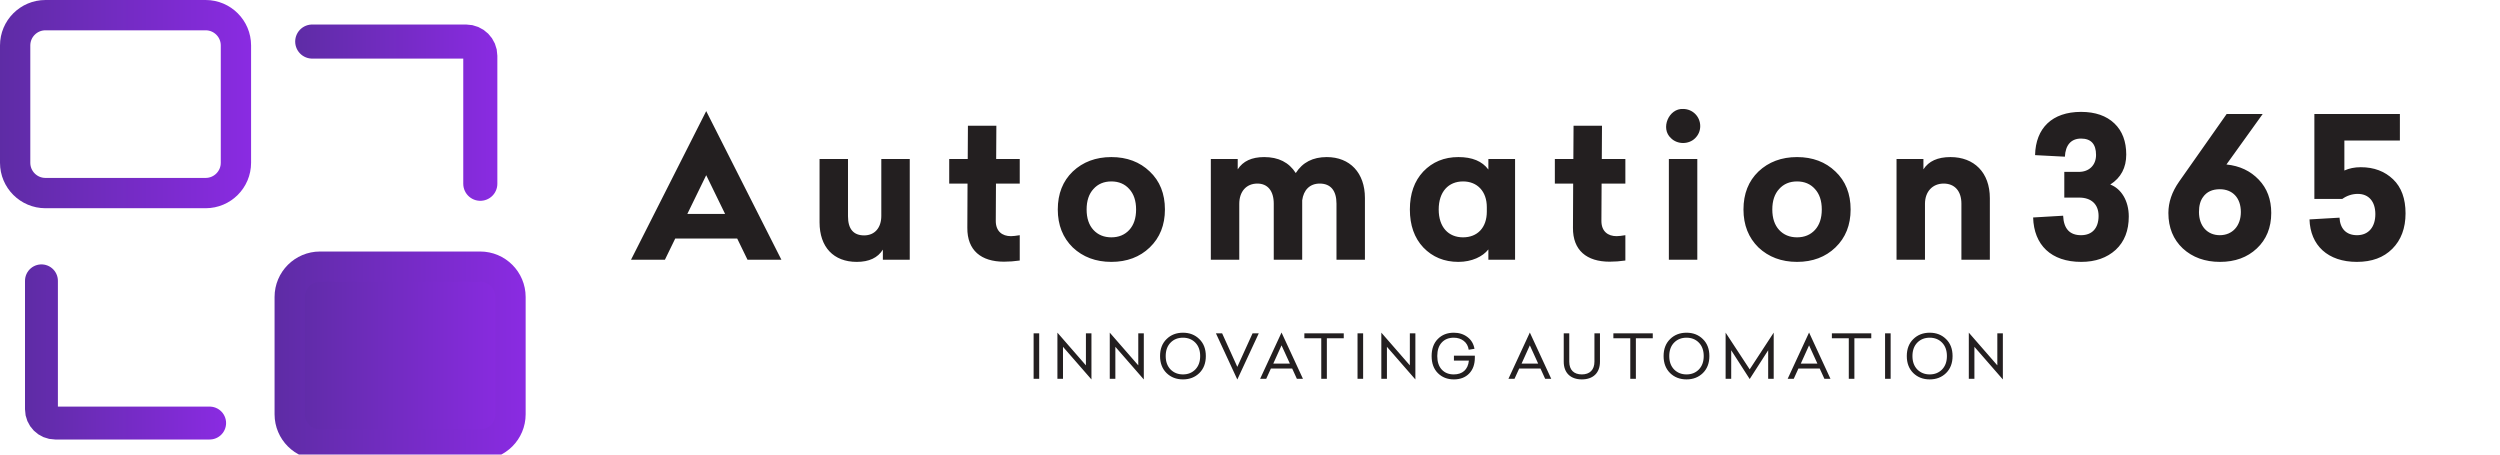 <svg xmlns="http://www.w3.org/2000/svg" width="231" height="42" viewBox="0 0 231 42" fill="none"><g clip-path="url(#clip0_1306_535)"><path d="M44.38 16.98V5.15C44.38 4.43 43.79 3.84 43.07 3.84H28.85" stroke="url(#paint0_linear_1306_535)" stroke-width="3.15" stroke-miterlimit="10" stroke-linecap="round"></path><path d="M19 1.4H4.2C2.654 1.4 1.4 2.654 1.4 4.2V15.04C1.4 16.586 2.654 17.84 4.2 17.84H19C20.546 17.84 21.8 16.586 21.8 15.04V4.2C21.8 2.654 20.546 1.4 19 1.4Z" stroke="url(#paint1_linear_1306_535)" stroke-width="2.8" stroke-miterlimit="10" stroke-linecap="round"></path><path d="M44.37 24.64H29.57C28.024 24.64 26.77 25.894 26.77 27.44V38.28C26.77 39.826 28.024 41.08 29.57 41.08H44.37C45.916 41.08 47.17 39.826 47.17 38.28V27.44C47.17 25.894 45.916 24.64 44.37 24.64Z" fill="url(#paint2_linear_1306_535)"></path><path d="M44.37 24.64H29.57C28.024 24.64 26.77 25.894 26.77 27.44V38.28C26.77 39.826 28.024 41.08 29.57 41.08H44.37C45.916 41.08 47.17 39.826 47.17 38.28V27.44C47.17 25.894 45.916 24.64 44.37 24.64Z" stroke="url(#paint3_linear_1306_535)" stroke-width="2.8" stroke-miterlimit="10"></path><path d="M19.37 39.09H5.1C4.4 39.09 3.83 38.52 3.83 37.82V25.95" stroke="url(#paint4_linear_1306_535)" stroke-width="3.04" stroke-miterlimit="10" stroke-linecap="round"></path><path d="M96.022 30.798V35H95.506V30.798H96.022ZM97.705 30.736L100.339 33.759V30.798H100.85V35.062L98.221 32.045V35H97.705V30.736ZM102.542 30.736L105.177 33.759V30.798H105.688V35.062L103.059 32.045V35H102.542V30.736ZM107.79 31.332C108.189 30.939 108.694 30.742 109.307 30.742C109.919 30.742 110.419 30.939 110.818 31.332C111.217 31.72 111.419 32.242 111.419 32.899C111.419 33.556 111.217 34.079 110.818 34.472C110.419 34.86 109.919 35.056 109.307 35.056C108.694 35.056 108.189 34.86 107.79 34.472C107.391 34.079 107.189 33.556 107.189 32.899C107.189 32.242 107.391 31.72 107.79 31.332ZM109.307 31.203C108.84 31.203 108.458 31.354 108.161 31.658C107.863 31.961 107.711 32.377 107.711 32.899C107.711 33.422 107.863 33.832 108.161 34.141C108.464 34.444 108.846 34.596 109.307 34.596C109.767 34.596 110.149 34.444 110.447 34.141C110.745 33.832 110.896 33.422 110.896 32.899C110.896 32.377 110.745 31.961 110.447 31.658C110.149 31.354 109.767 31.203 109.307 31.203ZM116.311 30.798L114.328 35.067L112.351 30.798H112.924L114.328 33.899L115.738 30.798H116.311ZM118.414 30.725L120.392 35H119.83L119.397 34.051H117.431L116.999 35H116.437L118.414 30.725ZM118.414 31.91L117.651 33.596H119.184L118.414 31.91ZM124.163 30.798V31.253H122.601V35H122.085V31.253H120.523V30.798H124.163ZM125.953 30.798V35H125.436V30.798H125.953ZM127.635 30.736L130.27 33.759V30.798H130.781V35.062L128.152 32.045V35H127.635V30.736ZM134.343 32.865H136.276V33.04C136.276 33.663 136.102 34.152 135.748 34.517C135.399 34.876 134.928 35.056 134.338 35.056C133.737 35.056 133.248 34.865 132.86 34.478C132.473 34.09 132.282 33.568 132.282 32.899C132.282 32.231 132.473 31.708 132.855 31.321C133.237 30.933 133.731 30.742 134.332 30.742C134.821 30.742 135.242 30.877 135.59 31.141C135.944 31.405 136.158 31.764 136.242 32.231L135.708 32.315C135.658 31.972 135.506 31.697 135.253 31.5C135.001 31.304 134.692 31.203 134.326 31.203C133.866 31.203 133.495 31.349 133.22 31.646C132.945 31.939 132.804 32.354 132.804 32.899C132.804 33.438 132.945 33.854 133.22 34.152C133.501 34.45 133.871 34.596 134.326 34.596C135.119 34.596 135.641 34.169 135.725 33.32H134.343V32.865ZM141.357 30.725L143.334 35H142.772L142.34 34.051H140.374L139.941 35H139.38L141.357 30.725ZM141.357 31.91L140.593 33.596H142.126L141.357 31.91ZM147.326 30.798H147.837V33.422C147.837 34.461 147.197 35.056 146.163 35.056C145.129 35.056 144.489 34.461 144.489 33.422V30.798H145V33.416C145 34.185 145.427 34.596 146.163 34.596C146.888 34.596 147.326 34.18 147.326 33.416V30.798ZM152.716 30.798V31.253H151.155V35H150.638V31.253H149.076V30.798H152.716ZM154.317 31.332C154.716 30.939 155.222 30.742 155.834 30.742C156.446 30.742 156.946 30.939 157.345 31.332C157.744 31.72 157.946 32.242 157.946 32.899C157.946 33.556 157.744 34.079 157.345 34.472C156.946 34.86 156.446 35.056 155.834 35.056C155.222 35.056 154.716 34.86 154.317 34.472C153.919 34.079 153.716 33.556 153.716 32.899C153.716 32.242 153.919 31.72 154.317 31.332ZM155.834 31.203C155.368 31.203 154.986 31.354 154.688 31.658C154.39 31.961 154.239 32.377 154.239 32.899C154.239 33.422 154.39 33.832 154.688 34.141C154.991 34.444 155.373 34.596 155.834 34.596C156.295 34.596 156.677 34.444 156.974 34.141C157.272 33.832 157.424 33.422 157.424 32.899C157.424 32.377 157.272 31.961 156.974 31.658C156.677 31.354 156.295 31.203 155.834 31.203ZM163.89 30.736V35H163.379V32.365L161.672 35.023L159.964 32.365V35H159.447V30.736L161.672 34.129L163.89 30.736ZM167.158 30.725L169.135 35H168.574L168.141 34.051H166.175L165.742 35H165.181L167.158 30.725ZM167.158 31.91L166.394 33.596H167.928L167.158 31.91ZM172.906 30.798V31.253H171.345V35H170.828V31.253H169.266V30.798H172.906ZM174.696 30.798V35H174.18V30.798H174.696ZM176.789 31.332C177.188 30.939 177.693 30.742 178.305 30.742C178.918 30.742 179.418 30.939 179.816 31.332C180.215 31.72 180.417 32.242 180.417 32.899C180.417 33.556 180.215 34.079 179.816 34.472C179.418 34.86 178.918 35.056 178.305 35.056C177.693 35.056 177.188 34.86 176.789 34.472C176.39 34.079 176.188 33.556 176.188 32.899C176.188 32.242 176.39 31.72 176.789 31.332ZM178.305 31.203C177.839 31.203 177.457 31.354 177.159 31.658C176.862 31.961 176.71 32.377 176.71 32.899C176.71 33.422 176.862 33.832 177.159 34.141C177.463 34.444 177.845 34.596 178.305 34.596C178.766 34.596 179.148 34.444 179.446 34.141C179.743 33.832 179.895 33.422 179.895 32.899C179.895 32.377 179.743 31.961 179.446 31.658C179.148 31.354 178.766 31.203 178.305 31.203ZM181.918 30.736L184.553 33.759V30.798H185.064V35.062L182.435 32.045V35H181.918V30.736Z" fill="#231F20"></path><path d="M65.254 10.266L72.202 24H69.07L68.116 22.038H62.392L61.438 24H58.306L65.254 10.266ZM65.254 16.188L63.508 19.77H67L65.254 16.188ZM84.061 14.694V24H81.577V23.064C81.109 23.82 80.299 24.198 79.165 24.198C77.023 24.198 75.727 22.83 75.727 20.544V14.694H78.355V19.986C78.355 21.156 78.859 21.75 79.849 21.75C80.839 21.75 81.433 21.03 81.433 19.95V14.694H84.061ZM94.224 16.962H92.028L92.01 20.418C92.01 21.372 92.603 21.822 93.413 21.822C93.612 21.822 93.882 21.786 94.224 21.732V24.072C93.719 24.144 93.234 24.18 92.766 24.18C90.659 24.18 89.364 23.136 89.382 21.048L89.4 16.962H87.707V14.694H89.418L89.436 11.616H92.064L92.046 14.694H94.224V16.962ZM107.639 19.356C107.639 20.796 107.171 21.966 106.235 22.866C105.317 23.748 104.129 24.198 102.689 24.198C101.249 24.198 100.061 23.748 99.125 22.866C98.207 21.966 97.739 20.796 97.739 19.356C97.739 17.898 98.207 16.728 99.125 15.846C100.061 14.964 101.249 14.514 102.689 14.514C104.129 14.514 105.317 14.964 106.235 15.846C107.171 16.728 107.639 17.898 107.639 19.356ZM104.345 17.466C103.931 16.998 103.373 16.764 102.689 16.764C102.005 16.764 101.447 16.998 101.033 17.466C100.619 17.916 100.403 18.546 100.403 19.356C100.403 20.166 100.619 20.796 101.033 21.246C101.447 21.696 102.005 21.93 102.689 21.93C103.373 21.93 103.931 21.696 104.345 21.246C104.759 20.796 104.975 20.166 104.975 19.356C104.975 18.546 104.759 17.916 104.345 17.466ZM122.591 14.514C124.733 14.514 126.119 15.972 126.119 18.294V24H123.491V18.816C123.491 17.61 122.951 16.962 121.943 16.962C121.025 16.962 120.449 17.556 120.323 18.51V24H117.695V18.816C117.695 17.646 117.137 16.962 116.183 16.962C115.157 16.962 114.509 17.7 114.509 18.834V24H111.881V14.694H114.365V15.648C114.851 14.892 115.661 14.514 116.813 14.514C118.127 14.514 119.099 15 119.729 15.99C120.359 15 121.313 14.514 122.591 14.514ZM134.754 14.514C136.032 14.514 136.95 14.892 137.526 15.666V14.694H139.992V24H137.526V23.046C137.004 23.712 135.996 24.198 134.754 24.198C133.44 24.198 132.36 23.748 131.514 22.866C130.686 21.984 130.272 20.814 130.272 19.356C130.272 17.898 130.686 16.728 131.514 15.846C132.36 14.964 133.44 14.514 134.754 14.514ZM135.186 16.764C133.836 16.764 132.936 17.718 132.936 19.356C132.936 20.994 133.836 21.93 135.186 21.93C136.5 21.93 137.382 21.048 137.382 19.554V19.14C137.382 17.682 136.5 16.764 135.186 16.764ZM150.184 16.962H147.988L147.97 20.418C147.97 21.372 148.564 21.822 149.374 21.822C149.572 21.822 149.842 21.786 150.184 21.732V24.072C149.68 24.144 149.194 24.18 148.726 24.18C146.62 24.18 145.324 23.136 145.342 21.048L145.36 16.962H143.668V14.694H145.378L145.396 11.616H148.024L148.006 14.694H150.184V16.962ZM155.517 10.068C156.399 10.068 157.101 10.77 157.101 11.652C157.101 12.084 156.939 12.462 156.633 12.768C156.039 13.362 154.995 13.362 154.401 12.768C153.393 11.868 154.203 9.996 155.517 10.068ZM156.831 14.694V24H154.203V14.694H156.831ZM170.997 19.356C170.997 20.796 170.529 21.966 169.593 22.866C168.675 23.748 167.487 24.198 166.047 24.198C164.607 24.198 163.419 23.748 162.483 22.866C161.565 21.966 161.097 20.796 161.097 19.356C161.097 17.898 161.565 16.728 162.483 15.846C163.419 14.964 164.607 14.514 166.047 14.514C167.487 14.514 168.675 14.964 169.593 15.846C170.529 16.728 170.997 17.898 170.997 19.356ZM167.703 17.466C167.289 16.998 166.731 16.764 166.047 16.764C165.363 16.764 164.805 16.998 164.391 17.466C163.977 17.916 163.761 18.546 163.761 19.356C163.761 20.166 163.977 20.796 164.391 21.246C164.805 21.696 165.363 21.93 166.047 21.93C166.731 21.93 167.289 21.696 167.703 21.246C168.117 20.796 168.333 20.166 168.333 19.356C168.333 18.546 168.117 17.916 167.703 17.466ZM180.226 14.514C182.404 14.514 183.862 15.936 183.862 18.312V24H181.234V18.816C181.234 17.646 180.604 16.962 179.596 16.962C178.57 16.962 177.868 17.7 177.868 18.834V24H175.24V14.694H177.724V15.648C178.21 14.892 179.038 14.514 180.226 14.514ZM192.289 10.338C193.603 10.338 194.629 10.698 195.367 11.4C196.105 12.102 196.465 13.074 196.465 14.28C196.465 15.486 195.979 16.422 194.989 17.052C195.997 17.43 196.699 18.546 196.699 20.004C196.699 21.3 196.303 22.326 195.493 23.082C194.683 23.82 193.621 24.198 192.307 24.198C189.517 24.198 187.933 22.632 187.861 20.094L190.633 19.932C190.687 21.138 191.245 21.732 192.289 21.732C193.315 21.732 193.909 21.084 193.909 19.95C193.909 18.852 193.207 18.258 192.127 18.258H190.741V15.882H192.091C193.027 15.882 193.675 15.27 193.675 14.316C193.675 13.308 193.207 12.804 192.289 12.804C191.371 12.804 190.849 13.398 190.795 14.478L188.041 14.334C188.095 11.832 189.625 10.338 192.289 10.338ZM205.741 10.536H209.071L205.723 15.198C206.947 15.324 207.937 15.792 208.711 16.602C209.485 17.412 209.863 18.438 209.863 19.68C209.863 21.03 209.413 22.128 208.531 22.956C207.649 23.784 206.515 24.198 205.129 24.198C203.743 24.198 202.591 23.784 201.691 22.956C200.809 22.128 200.359 21.03 200.359 19.68C200.359 18.69 200.683 17.736 201.349 16.782L205.741 10.536ZM207.055 19.59C207.055 18.276 206.281 17.484 205.111 17.484C204.427 17.484 203.905 17.718 203.563 18.204C203.311 18.546 203.185 18.996 203.185 19.59C203.185 20.886 203.959 21.732 205.111 21.732C206.263 21.732 207.055 20.886 207.055 19.59ZM218.132 15.45C219.356 15.45 220.346 15.828 221.12 16.566C221.894 17.304 222.272 18.366 222.272 19.716C222.272 21.084 221.858 22.182 221.048 22.992C220.238 23.802 219.158 24.198 217.772 24.198C215.09 24.198 213.47 22.668 213.398 20.274L216.17 20.112C216.224 21.12 216.782 21.732 217.79 21.732C218.87 21.732 219.482 20.958 219.482 19.788C219.482 18.618 218.87 17.916 217.862 17.916C217.34 17.916 216.854 18.078 216.422 18.384H213.848V10.536H221.75V12.984H216.62V15.756C217.052 15.558 217.556 15.45 218.132 15.45Z" fill="#231F20"></path></g><defs><linearGradient id="paint0_linear_1306_535" x1="27.27" y1="10.41" x2="45.95" y2="10.41" gradientUnits="userSpaceOnUse"><stop stop-color="#5E2CA5"></stop><stop offset="1" stop-color="#8A2BE2"></stop></linearGradient><linearGradient id="paint1_linear_1306_535" x1="-9.7564e-05" y1="9.62" x2="23.2" y2="9.62" gradientUnits="userSpaceOnUse"><stop stop-color="#5E2CA5"></stop><stop offset="1" stop-color="#8A2BE2"></stop></linearGradient><linearGradient id="paint2_linear_1306_535" x1="26.77" y1="32.85" x2="47.17" y2="32.85" gradientUnits="userSpaceOnUse"><stop stop-color="#5E2CA5"></stop><stop offset="1" stop-color="#8A2BE2"></stop></linearGradient><linearGradient id="paint3_linear_1306_535" x1="25.37" y1="32.85" x2="48.57" y2="32.85" gradientUnits="userSpaceOnUse"><stop stop-color="#5E2CA5"></stop><stop offset="1" stop-color="#8A2BE2"></stop></linearGradient><linearGradient id="paint4_linear_1306_535" x1="2.31" y1="32.52" x2="20.89" y2="32.52" gradientUnits="userSpaceOnUse"><stop stop-color="#5E2CA5"></stop><stop offset="1" stop-color="#8A2BE2"></stop></linearGradient><clipPath id="clip0_1306_535"><rect width="231" height="42" fill="white"></rect></clipPath></defs></svg>